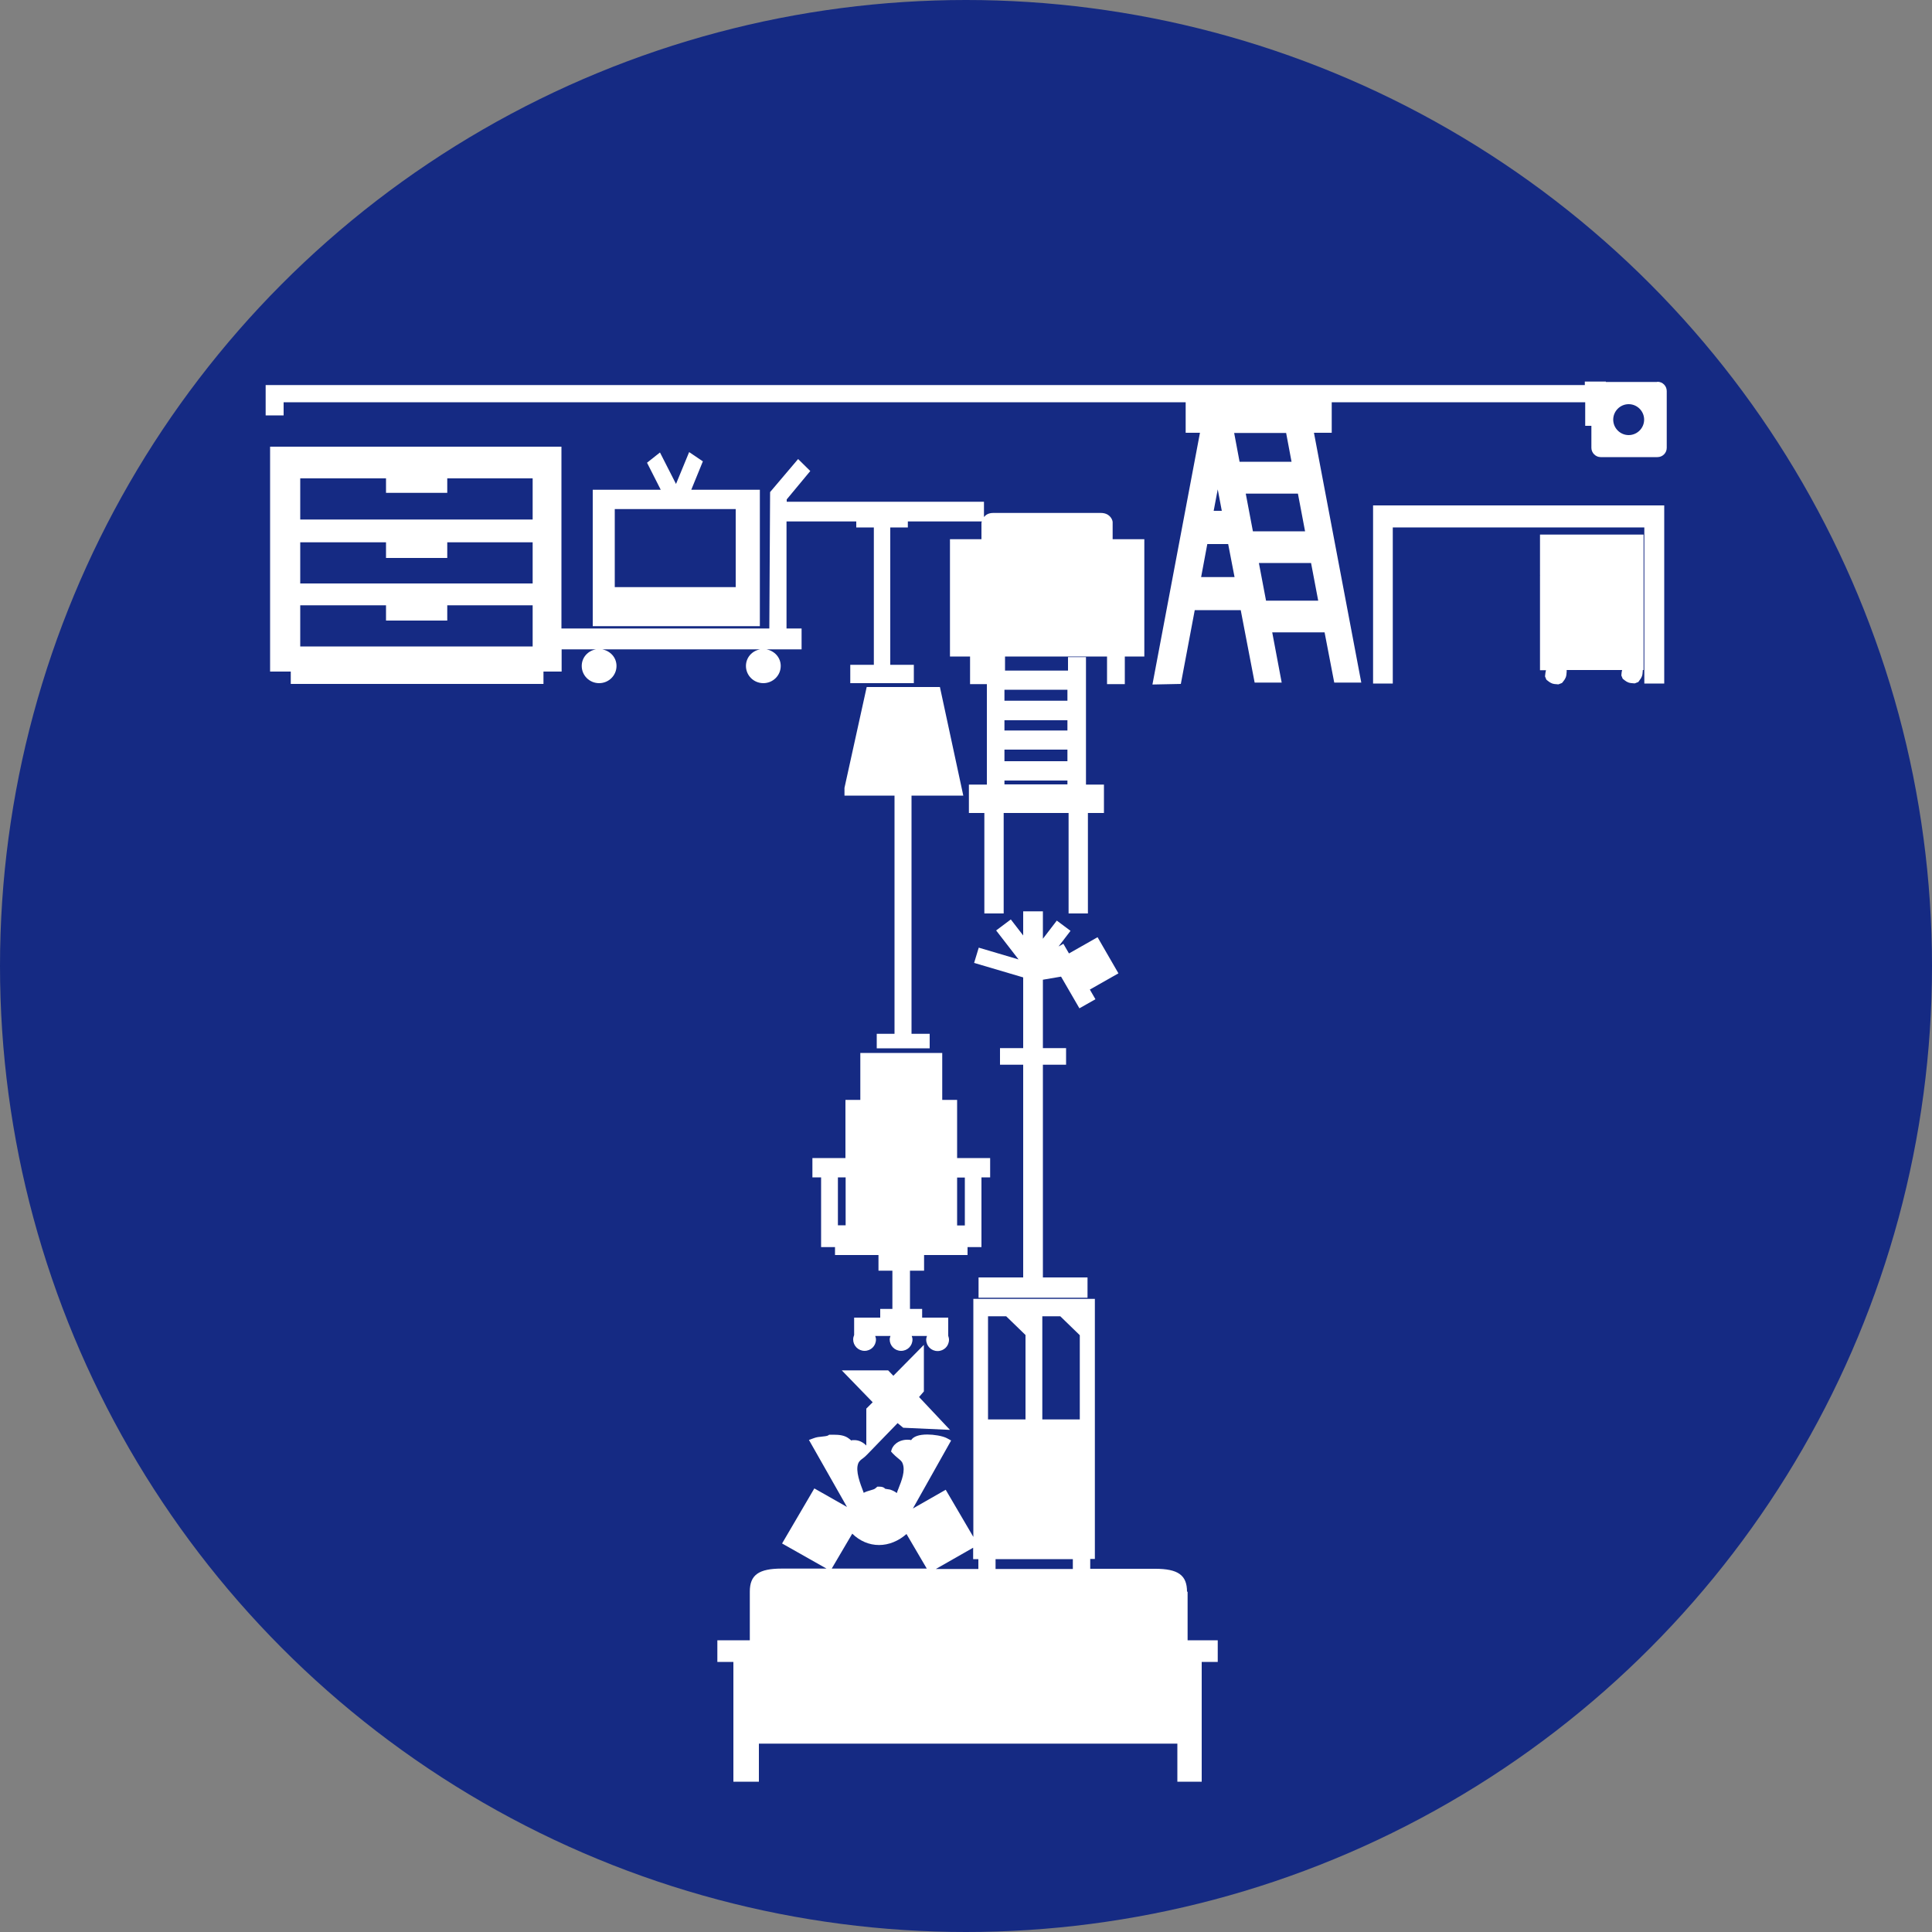 <?xml version="1.0" encoding="UTF-8"?>
<svg xmlns="http://www.w3.org/2000/svg" viewBox="0 0 100 100">
  <rect x="0" y="0" width="100" height="100" fill="#808080" stroke="none"/>
  <defs>
    <style>
      .cls-1 {
        fill: #152a83;
      }
      .cls-1, .cls-2 {
        stroke-width: 0px;
      }
      .cls-2 {
        fill: #fff;
        fill-rule: evenodd;
      }
      @media (prefers-color-scheme: dark) {
      .cls-1 {
        fill: #CDCDD9;
      }
      .cls-2 {
        fill: #152a83;
      }
    }
    </style>
  </defs>
  <g id="circle">
    <circle id="circle-2" data-name="circle" class="cls-1" cx="50" cy="50" r="50"/>
  </g>
  <g id="fill-01">
    <g id="fill-01-2" data-name="fill-01">
      <path class="cls-2" d="M61.44,82.39c0-.86-.46-1.19-1.65-1.19h-3.36v-.51h.24v-13.46h-6.29v12.32l-1.43-2.44-1.7.97s.05-.09.08-.14l1.9-3.38-.22-.12c-.23-.12-.68-.19-1.01-.19-.43,0-.72.1-.84.29-.07-.02-.14-.02-.21-.02-.28,0-.64.13-.79.48l-.04.13.09.1c.08.08.16.16.25.23.12.1.22.17.26.29.15.38-.05.88-.22,1.31-.03.07-.06.15-.08.22-.09-.07-.2-.13-.35-.18l-.25-.04c-.07-.08-.16-.11-.3-.11h-.11s-.08.07-.08.07c-.06.06-.17.09-.28.12-.11.03-.24.07-.35.13,0,0,0-.01,0-.02-.18-.47-.43-1.11-.28-1.5.05-.13.15-.2.26-.28.07-.05.14-.12.21-.19l1.57-1.62.29.24,2.42.11-1.6-1.7.25-.29v-2.41l-1.58,1.6-.27-.28h-2.4l1.6,1.65-.33.33v1.91c-.17-.17-.38-.28-.62-.28-.06,0-.12,0-.18.02v-.02l-.1-.08c-.22-.17-.49-.2-.81-.2h-.21s-.06.04-.06.04c-.05.03-.22.05-.33.06-.14.01-.27.03-.38.07l-.28.1,1.97,3.47-1.69-.96-1.67,2.85,2.3,1.3h-2.32c-1.19,0-1.65.33-1.65,1.19v2.52h-1.68v1.12h.83v6.2h1.32v-1.97h21.66v1.97h1.26s0-6.2,0-6.2h.83v-1.12h-1.56v-2.52ZM55.89,69.1v4.37h-1.94v-5.34h.93l1.01.98ZM53.08,69.09v4.38h-1.94v-5.34h.94l1,.97ZM54.76,81.21h-3.23v-.51h4v.51h-.77ZM50.64,80.7v.51h-2.2l1.93-1.1v.59h.27ZM44.11,79.38c.39.38.87.59,1.39.59h0c.51,0,1.01-.21,1.42-.57l1.05,1.79h-4.92l1.07-1.82Z"/>
      <path class="cls-2" d="M47.83,65.77v-.81h2.25v-.41h.72v-3.61h.45v-1h-1.71v-3.01h-.77v-2.43h-4.24v2.43h-.77v3.01h-1.71v1h.45v3.61h.72v.41h2.25v.81h.72v1.98h-.63v.45h-1.35v.9c-.03.07-.05.15-.05.23,0,.32.26.59.59.59s.59-.26.59-.59c0-.07-.02-.12-.04-.18h.79c-.02.06-.04.12-.04.18,0,.32.26.59.59.59s.59-.26.59-.59c0-.07-.02-.12-.04-.18h.79c-.02.06-.04.12-.04.19,0,.33.26.59.59.59s.59-.26.59-.59c0-.07-.02-.13-.04-.2v-.94h-1.35v-.45h-.63v-1.98h.72ZM49.94,60.95v2.48h-.4v-2.48h.4ZM43.77,63.42h-.4v-2.48h.4v2.48Z"/>
      <path class="cls-2" d="M56.81,48.51l-1.48.84-.29-.5-.25.14.62-.81-.71-.53-.72.94v-1.42h-1.02v1.25l-.64-.83-.76.57,1.16,1.5-2.06-.61-.24.79,2.54.75v3.66h-1.2v.86h1.2v11.01h-2.31v1.05h5.64v-1.05h-2.31v-11.01h1.2v-.86h-1.2v-3.54l.94-.16.95,1.64.83-.47-.29-.5,1.48-.84-1.08-1.87Z"/>
      <polygon class="cls-2" points="49.86 41.18 48.65 35.56 44.86 35.56 43.71 40.78 43.71 40.9 43.71 41.18 46.3 41.18 46.3 53.51 45.38 53.51 45.38 54.26 48.12 54.26 48.12 53.51 47.18 53.51 47.18 41.18 49.86 41.18"/>
      <polygon class="cls-2" points="71.07 35.38 72.09 35.38 72.09 27.3 85.11 27.3 85.11 35.38 86.14 35.38 86.14 26.16 71.07 26.16 71.07 35.38"/>
      <path class="cls-2" d="M79.72,29.77h-.01v4.92h.31c-.02.08-.04.17-.05.32l.07.17.1.08c.13.1.22.15.49.16h.04l.18-.07.08-.1c.1-.13.15-.22.16-.48v-.09h2.87c-.02.07-.03.15-.04.28l.07.17.1.08c.13.1.22.15.49.16h.04l.18-.07.07-.1c.1-.13.15-.22.16-.48v-.04h.04v-4.71h0v-2.3h-5.36v2.09Z"/>
      <path class="cls-2" d="M31.13,33.61h8.22c-.42.07-.74.42-.74.86,0,.49.4.89.9.89s.9-.4.9-.89c0-.44-.32-.78-.74-.86h1.82v-1.08h-.78v-5.54h3.61v.31h.91v7.11h-1.22v.95h3.29v-.95h-1.22v-7.11h.91v-.31h3.83s-.02.05-.02.06v.86h-1.63v6.07h1.04v1.43h.87v5.2h-.93v1.47h.8v5.2h1v-5.2h3.36v5.2h1v-5.2h.83v-1.47h-.93v-6.6h-.93v.7h-3.26v-.73h5.28v1.43h.92v-1.43h1.01v-6.07h-1.64v-.9c-.02-.16-.18-.46-.61-.46h-5.57c-.24,0-.38.09-.48.21v-.79h-10.21v-.12l1.22-1.47-.63-.62-1.45,1.71-.04,7.06h-10.76v-9.41h-15.08v11.64h1.07v.64h13.08v-.64h.94v-1.15h1.78c-.42.07-.74.42-.74.86,0,.49.4.89.9.89s.9-.4.9-.89c0-.44-.32-.78-.74-.86ZM51.99,36.27v-.57h3.26v.57h-3.26ZM51.99,37.81v-.53h3.26v.53h-3.26ZM51.99,39.4v-.6h3.26v.6h-3.26ZM51.99,40.6v-.2h3.26v.2h-3.26ZM23.15,25.51v-.75h4.42v2.13h-12.03v-2.13h4.44v.75h3.18ZM23.15,28.88v-.81h4.42v2.13h-12.03v-2.13h4.44v.81h3.18ZM23.15,32.12v-.79h4.42v2.13h-12.03v-2.13h4.44v.79h3.18Z"/>
      <path class="cls-2" d="M30.66,32.41h8.67v-7.06h-3.55l.6-1.47-.71-.48-.68,1.65-.83-1.63-.67.53.71,1.4h-3.52v7.06ZM31.82,30.39v-4.04h6.26v4.04h-6.26Z"/>
      <path class="cls-2" d="M85.77,19.77h-2.65v-.02h-1.09v.18H14.17s-.42,0-.42,0v1.57h.93v-.68h46.69v1.58h.74l-2.46,13.03,1.47-.03.72-3.82h2.38l.72,3.75h1.4l-.49-2.6h2.71l.5,2.6h1.4l-2.45-12.93h.92v-1.58h13.12v1.22h.32v1.14c0,.26.22.48.48.48h2.94c.26,0,.48-.21.48-.48v-2.94c0-.26-.21-.48-.48-.48ZM65.53,31.09l-.37-1.95h2.7l.37,1.95h-2.7ZM64.48,25.55h2.7l.37,1.95h-2.7l-.37-1.95ZM62.49,28.16h1.08l.33,1.71h-1.73l.32-1.71ZM63.88,22.41h2.69l.28,1.49h-2.69l-.28-1.49ZM63.24,26.44h-.42l.21-1.11.21,1.11ZM84.3,22.52c-.44,0-.8-.36-.8-.8s.36-.8.8-.8.8.36.8.8-.36.8-.8.8Z"/>
    </g>
  </g>
</svg>